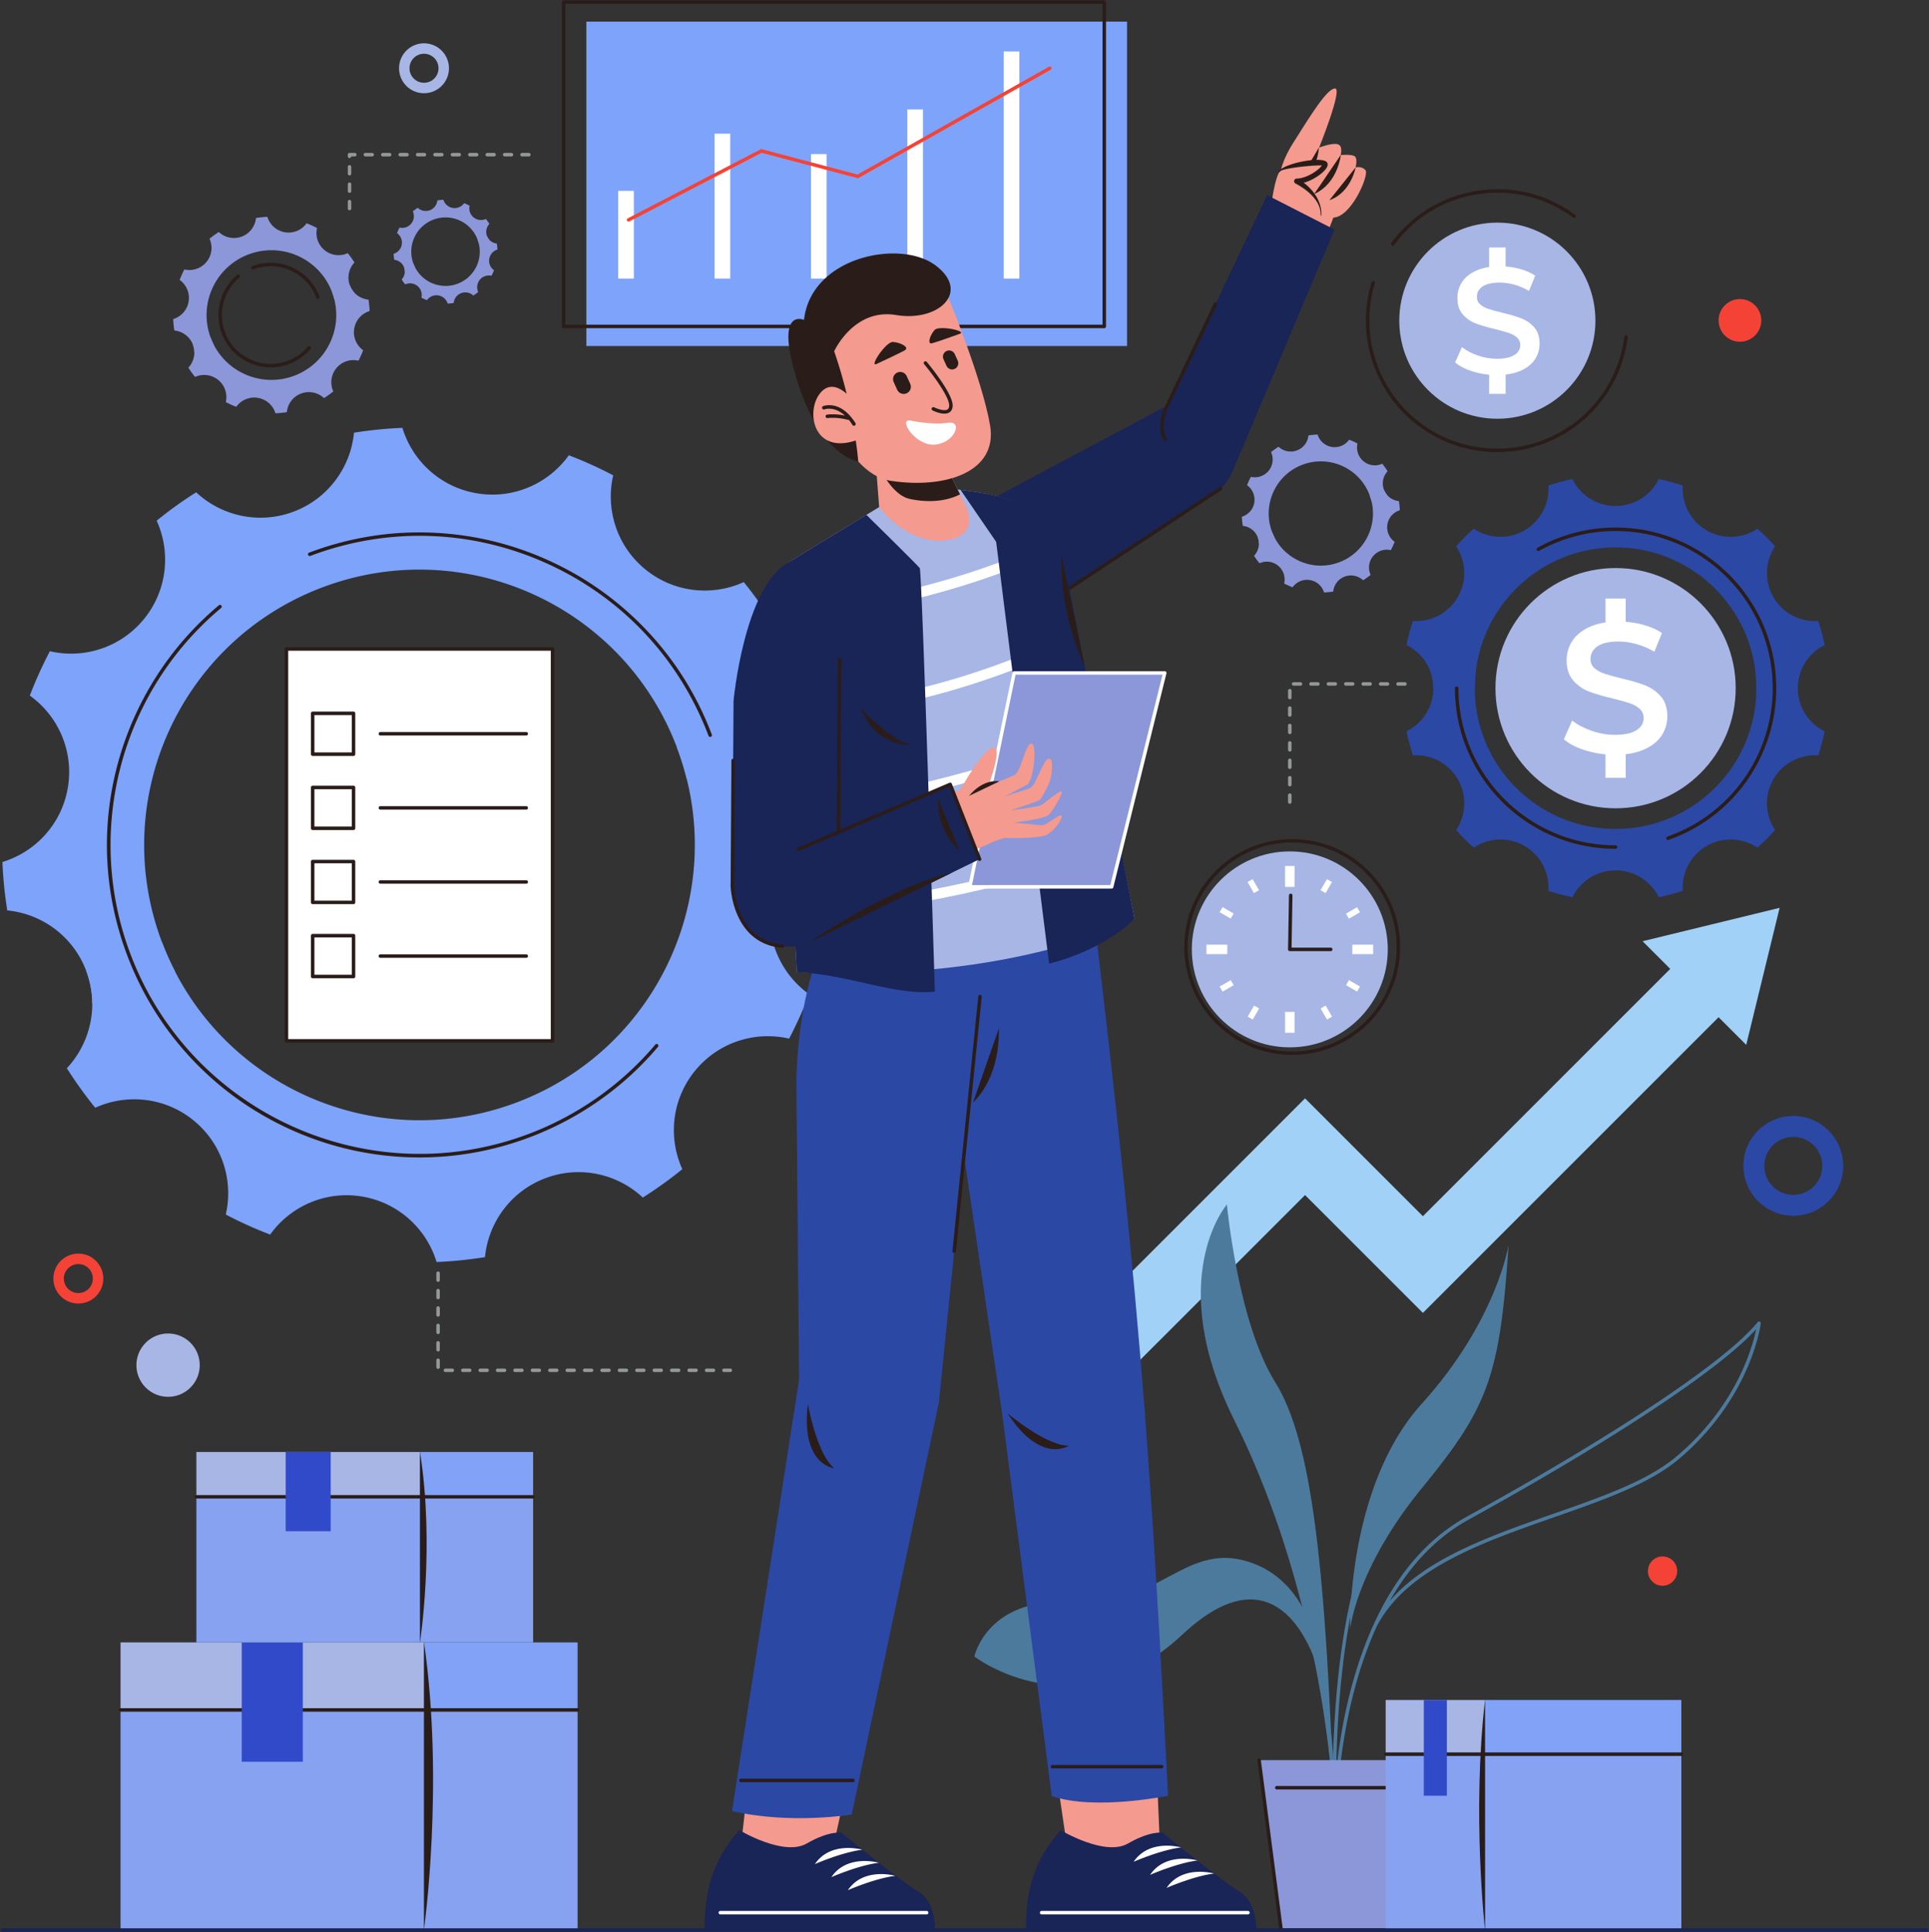 <svg width="2308" height="2312" fill="none" xmlns="http://www.w3.org/2000/svg"><rect width="100%" height="100%" fill="#333333" stroke="none"/><path d="m1233.15 1642.5 328.3-328.29 141.01 141.01 295.93-295.94-33.08-33.08 163.96-39.95-39.95 163.96-33.08-33.08-353.78 353.78-141.01-141L1291 1700.35l-57.85-57.85z" fill="#A1D1F6"/><path d="M1596.93 2187.98c-.55 0-1.07-.21-1.46-.59-.39-.39-.62-.91-.62-1.46-.02-.7-.98-70.94 18.15-151.31 7.64-32.11 17.43-61.56 29.22-87.97.03-.09.06-.17.1-.25l.06-.12c5.52-12.32 11.47-23.98 17.84-34.95 25.18-43.31 57.06-75.81 94.75-96.6 180.59-99.59 310.69-186.61 348.04-232.79.28-.35.68-.6 1.11-.71.44-.11.91-.08 1.32.1.42.18.77.48 1 .88.22.39.31.84.26 1.29-.11.92-2.88 22.78-16.44 53.95-12.49 28.72-36.91 70.93-82.27 108.93-34.97 29.29-89.82 48.49-147.9 68.81-86.85 30.4-176.63 61.82-212.7 130.47-14.01 30.65-23.67 61.96-30.31 89.84-19.02 79.87-18.08 149.67-18.06 150.37 0 .27-.05.54-.15.8a2.056 2.056 0 0 1-1.11 1.14c-.25.11-.52.17-.79.18l-.04-.01zm504.31-597.58c-43.29 47.81-170.53 132.18-344.25 227.99-41.69 22.98-72.17 58.57-94.43 97.58 43.73-51.37 121.02-78.42 196.16-104.72 57.7-20.19 112.2-39.27 146.59-68.07 44.68-37.42 68.74-78.97 81.05-107.23 8.78-20.14 13-36.58 14.88-45.55zM1804.96 1489.62s-14.25 90.93-103.89 190.04c-89.63 99.11-85.64 269.45-85.64 269.45s7.33-72.74 86.04-168.82c78.71-96.09 93.19-133.04 103.49-290.67z" fill="#4C7A9D"/><path d="M1596.42 2174.82c-.55 0-1.08-.21-1.47-.6-.39-.38-.61-.91-.62-1.46-1.38-126.99 9.44-225.88 33.06-302.31 20.21-65.4 47.06-108.21 81.14-152.36 59.76-77.44 77.53-155.85 77.7-156.63.12-.54.45-1.01.92-1.31.46-.29 1.03-.39 1.57-.28.54.12 1.01.45 1.31.92.29.46.39 1.03.28 1.57-.18.79-18.15 80.11-78.48 158.27-61.44 79.6-116.35 174.08-113.32 452.09 0 .27-.05.54-.16.8-.1.25-.25.48-.44.68-.19.19-.42.35-.67.46-.25.1-.52.16-.8.16h-.02zM1165.77 1982.05s121.17 93.33 249.02-26.32c127.85-119.65 165.95 54.7 165.95 54.7s.51-108.42-80.62-139.52c-81.14-31.09-112.45 54.16-215.63 46.32-103.18-7.84-118.72 64.82-118.72 64.82z" fill="#4C7A9D"/><path d="M1596.93 2187.01c-.55 0-1.07-.21-1.46-.59-.39-.38-.61-.9-.62-1.45-1.64-87.03-9.05-152.65-22.64-200.63-12.09-42.64-28.83-70.28-51.19-84.5-41.94-26.67-97.55-1.89-156.42 24.34-42.72 19.03-86.8 38.66-127.33 38.66-2.83 0-5.64-.09-8.44-.29-.55-.04-1.06-.3-1.42-.71-.37-.42-.55-.97-.51-1.52.08-1.15 1.09-2 2.23-1.93 41.77 2.98 88.54-17.87 133.77-38.02 59.93-26.7 116.53-51.92 160.36-24.04 23.26 14.78 40.58 43.2 52.96 86.88 13.69 48.32 21.15 114.29 22.79 201.68.01.55-.2 1.09-.58 1.49-.38.39-.91.62-1.46.63h-.04z" fill="#4C7A9D"/><path d="M1596.93 2184.93c-10.26-309.22-26.77-459.95-71.32-531.35-44.56-71.4-57.66-212.37-57.66-212.37s-76.01 87.93 9.15 258.72c85.15 170.78 115.95 368.07 119.83 485z" fill="#4C7A9D"/><path d="M1532.85 2309.37h128.16l26.38-203.28h-180.91l26.37 203.28z" fill="#8B97D8"/><path d="M1682.97 2141.14h-155.4c-.54-.02-1.06-.25-1.43-.64a2.076 2.076 0 0 1 0-2.9c.37-.39.89-.62 1.43-.63h155.4c.54.01 1.06.24 1.43.63a2.076 2.076 0 0 1 0 2.9c-.37.39-.89.62-1.43.64z" fill="#2A1D19"/><path d="M1661.01 2311.46h-128.16c-.51 0-1-.19-1.38-.52-.38-.34-.62-.8-.69-1.3l-26.37-203.28c-.03-.27-.01-.55.06-.81.07-.27.19-.51.36-.73.17-.22.37-.4.61-.54.24-.13.5-.22.77-.26.27-.03.55-.01.82.06.26.07.51.19.72.36.22.16.4.37.54.61s.22.5.26.77l26.13 201.47h126.33c.54.02 1.05.25 1.42.63a2.076 2.076 0 0 1 0 2.9c-.37.39-.88.61-1.42.64z" fill="#2A1D19"/><path d="M201.1 1671.35c20.932 0 37.9-16.97 37.9-37.9s-16.968-37.9-37.9-37.9-37.9 16.97-37.9 37.9 16.968 37.9 37.9 37.9z" fill="#A7B6E5"/><path d="M1989.22 1897.37c9.68 0 17.52-7.84 17.52-17.52s-7.84-17.52-17.52-17.52-17.52 7.84-17.52 17.52 7.84 17.52 17.52 17.52z" fill="#F44336"/><path d="M2145.64 1335.29c16.48 0 31.41 6.69 42.21 17.49 10.8 10.8 17.49 25.73 17.49 42.21s-6.69 31.41-17.49 42.21c-10.8 10.8-25.73 17.49-42.21 17.49s-31.41-6.69-42.21-17.49c-10.8-10.8-17.49-25.73-17.49-42.21s6.69-31.41 17.49-42.21c10.8-10.8 25.73-17.49 42.21-17.49zm24.54 35.16c-6.28-6.27-14.96-10.16-24.54-10.16-9.58 0-18.26 3.89-24.54 10.16-6.27 6.28-10.16 14.96-10.16 24.54 0 9.58 3.89 18.26 10.16 24.53 6.28 6.28 14.96 10.16 24.54 10.16 9.58 0 18.26-3.88 24.54-10.16 6.27-6.27 10.16-14.95 10.16-24.53 0-9.58-3.89-18.26-10.16-24.54z" fill="#2B48A5"/><path d="M507.32 51.83c8.24 0 15.699 3.34 21.1 8.75a29.723 29.723 0 0 1 8.75 21.1c0 8.24-3.34 15.7-8.75 21.101-5.4 5.409-12.859 8.75-21.1 8.75-8.241 0-15.7-3.341-21.11-8.75-5.399-5.4-8.74-12.86-8.74-21.101 0-8.239 3.341-15.7 8.74-21.1 5.41-5.41 12.87-8.75 21.11-8.75zm12.27 17.58a17.293 17.293 0 0 0-12.27-5.08 17.296 17.296 0 0 0-12.271 5.08 17.298 17.298 0 0 0-5.08 12.27c0 4.791 1.94 9.13 5.08 12.271a17.3 17.3 0 0 0 12.271 5.08c4.791 0 9.13-1.94 12.27-5.08a17.298 17.298 0 0 0 5.08-12.271c0-4.791-1.94-9.13-5.08-12.27z" fill="#A7B6E5"/><path d="M93.73 1500a29.706 29.706 0 0 1 21.11 8.74 29.793 29.793 0 0 1 6.475 9.68c1.5 3.63 2.269 7.51 2.264 11.43 0 8.24-3.34 15.7-8.74 21.1a29.677 29.677 0 0 1-9.681 6.48 29.499 29.499 0 0 1-11.428 2.27c-8.24 0-15.7-3.34-21.101-8.75-5.4-5.4-8.75-12.86-8.75-21.1 0-8.24 3.35-15.71 8.75-21.11 5.4-5.4 12.86-8.74 21.1-8.74zm12.27 17.58a17.486 17.486 0 0 0-5.628-3.77 17.387 17.387 0 0 0-6.642-1.31c-4.791 0-9.131 1.94-12.261 5.08a17.308 17.308 0 0 0-5.09 12.27c0 4.79 1.95 9.13 5.09 12.27a17.298 17.298 0 0 0 5.624 3.76c2.104.88 4.36 1.32 6.637 1.32 4.8 0 9.13-1.95 12.27-5.08a17.3 17.3 0 0 0 5.08-12.27 17.3 17.3 0 0 0-5.08-12.27zM2081.79 408.89c14.09 0 25.51-11.421 25.51-25.51 0-14.089-11.42-25.51-25.51-25.51-14.09 0-25.51 11.421-25.51 25.51 0 14.089 11.42 25.51 25.51 25.51z" fill="#F44336"/><path d="M1984.62 1073.56c9.8-2.01 19.39-4.6 28.75-7.7-1.4-21.17 9.02-42.31 28.64-53.64 19.6-11.32 43.08-9.78 60.71 1.99 7.43-6.61 14.46-13.64 21.07-21.07-11.77-17.63-13.3-41.119-1.98-60.72 11.32-19.62 32.47-30.04 53.64-28.63 3.1-9.359 5.68-18.96 7.69-28.76-19.03-9.38-32.13-28.96-32.13-51.62 0-7 1.26-13.71 3.55-19.92h-54.3c.77 6.54 1.17 13.18 1.17 19.92 0 93.03-75.41 168.44-168.43 168.44-93.02 0-168.43-75.41-168.43-168.44 0-6.74.41-13.38 1.18-19.92h-54.31a57.614 57.614 0 0 1 3.55 19.92c0 22.65-13.1 42.24-32.13 51.62a257.248 257.248 0 0 0 7.7 28.76c21.17-1.4 42.31 9.01 53.63 28.63 11.32 19.601 9.79 43.09-1.98 60.72 6.61 7.42 13.65 14.46 21.07 21.07 17.63-11.77 41.12-13.31 60.71-1.99 19.63 11.33 30.04 32.47 28.64 53.65 9.36 3.1 18.95 5.68 28.76 7.69 9.37-19.04 28.96-32.13 51.61-32.13s42.24 13.09 51.62 32.13z" fill="#2B48A5"/><path d="M2151.02 823.41c0-22.64 13.09-42.23 32.12-51.61a254.95 254.95 0 0 0-7.69-28.76c-21.18 1.4-42.32-9.01-53.64-28.63-11.32-19.601-9.78-43.09 1.98-60.72a258.619 258.619 0 0 0-21.06-21.07c-17.63 11.77-41.12 13.3-60.72 1.99-19.62-11.33-30.04-32.471-28.63-53.65-9.36-3.1-18.96-5.68-28.76-7.689-9.38 19.029-28.97 32.13-51.62 32.13s-42.24-13.101-51.61-32.13c-9.81 2.01-19.4 4.6-28.76 7.699 1.4 21.17-9.02 42.311-28.63 53.641-19.6 11.31-43.09 9.779-60.72-1.99a258.582 258.582 0 0 0-21.07 21.07c11.77 17.63 13.3 41.119 1.99 60.72-11.33 19.62-32.47 30.03-53.65 28.63a255.064 255.064 0 0 0-7.69 28.76c19.03 9.38 32.13 28.96 32.13 51.61h49.58c0-93.021 75.41-168.431 168.43-168.431 93.03 0 168.43 75.41 168.43 168.431l49.59-.001z" fill="#2B48A5"/><path d="M1933 1015.61c-105.98 0-192.2-86.218-192.2-192.2a2.05 2.05 0 0 1 .63-1.433c.39-.377.91-.588 1.45-.588.54 0 1.06.211 1.45.588.39.377.62.891.64 1.433 0 103.683 84.35 188.03 188.03 188.03.54.02 1.06.25 1.43.64a2.076 2.076 0 0 1 0 2.9c-.37.39-.89.62-1.43.63zm62.68-10.56c-.49-.01-.97-.18-1.34-.5-.38-.32-.63-.76-.71-1.24-.09-.49.01-.99.26-1.41.25-.42.64-.75 1.1-.91 75.39-26.314 126.04-97.679 126.04-177.58 0-103.683-84.35-188.035-188.03-188.035-32 0-63.59 8.18-91.36 23.656-.49.269-1.06.335-1.59.184a2.09 2.09 0 0 1-1.25-.991 2.038 2.038 0 0 1-.18-1.584c.15-.532.5-.982.99-1.251 28.39-15.821 60.68-24.184 93.39-24.184 105.98 0 192.21 86.223 192.21 192.205 0 81.672-51.78 154.619-128.84 181.52-.22.08-.46.11-.69.12z" fill="#2A1D19"/><path d="M1933 967.15c79.38 0 143.73-64.351 143.73-143.74 0-79.38-64.35-143.73-143.73-143.73s-143.73 64.351-143.73 143.73c0 79.39 64.35 143.74 143.73 143.74z" fill="#A7B6E5"/><path d="M1920.89 902.63c-7.96-.74-15.74-2.26-23.33-4.57-11.15-3.399-19.97-7.899-26.46-13.51l9.96-22.38c6.35 5.021 14.14 9.12 23.37 12.3 9.23 3.17 18.49 4.761 27.8 4.761 11.51 0 20.12-1.851 25.8-5.54 5.69-3.69 8.53-8.561 8.53-14.62 0-4.42-1.59-8.08-4.76-10.96-3.18-2.88-7.2-5.13-12.07-6.75-4.88-1.63-11.52-3.48-19.94-5.54-11.81-2.811-21.37-5.61-28.68-8.42-7.31-2.811-13.59-7.2-18.83-13.181-5.24-5.979-7.86-14.06-7.86-24.25 0-8.569 2.32-16.35 6.97-23.37 4.66-7.01 11.67-12.59 21.05-16.72 5.44-2.4 11.59-4.109 18.45-5.109V716.13h24.22v27.85c6.64.48 13.19 1.57 19.68 3.24 9.15 2.36 17.05 5.76 23.7 10.19l-9.08 22.37c-6.8-3.99-13.88-7.011-21.27-9.08-7.38-2.07-14.54-3.101-21.48-3.101-11.37 0-19.83 1.921-25.36 5.761-5.54 3.83-8.31 8.93-8.31 15.279 0 4.431 1.59 8.051 4.76 10.851 3.18 2.81 7.2 5.02 12.07 6.649 4.88 1.62 11.52 3.471 19.94 5.53 11.52 2.66 20.97 5.431 28.35 8.311 7.38 2.88 13.7 7.27 18.94 13.18 5.24 5.91 7.86 13.88 7.86 23.92 0 8.561-2.33 16.32-6.98 23.26-4.65 6.94-11.7 12.48-21.15 16.61-6.3 2.76-13.53 4.6-21.67 5.51v28.24h-24.22v-28.07z" fill="#fff"/><path d="M234.71 589.05c-16.54 10.45-32.3 21.811-47.28 33.95 17.181 37.76 12.73 83.63-15.33 117.9-28.039 34.229-72.06 47.649-112.439 38.3a505.767 505.767 0 0 0-23.99 53.09c33.71 24.13 52.73 66.03 45.57 109.7-7.16 43.72-38.65 77.37-78.35 89.43.79 19.26 2.71 38.6 5.8 57.92 41.29 4 78.77 30.79 94.42 72.22 4.84 12.82 7.18 25.96 7.27 38.9l99.34-37.51a334.827 334.827 0 0 1-15.92-35.63c-64.25-170.17 21.61-360.2 191.771-424.45s360.189 21.6 424.449 191.77c4.65 12.33 8.5 24.771 11.601 37.261l99.34-37.521c-8.479-9.77-15.41-21.18-20.25-33.99-15.64-41.43-5.22-86.31 23.12-116.6a497.222 497.222 0 0 0-33.95-47.3c-37.76 17.189-83.62 12.74-117.89-15.33-34.23-28.03-47.65-72.05-38.311-112.43a501.383 501.383 0 0 0-53.09-23.99c-24.12 33.7-66.03 52.729-109.689 45.569-43.721-7.17-77.381-38.649-89.44-78.359-19.26.79-38.59 2.71-57.92 5.8-4 41.29-30.78 78.78-72.22 94.43-41.432 15.64-86.312 5.22-116.612-23.13z" fill="#7DA3FB"/><path d="M103.11 1161.57c15.64 41.43 5.21 86.3-23.12 116.59 10.449 16.55 21.81 32.32 33.939 47.3 37.771-17.18 83.631-12.73 117.9 15.33 34.23 28.04 47.65 72.06 38.3 112.44a503.301 503.301 0 0 0 53.09 23.98c24.13-33.7 66.03-52.73 109.7-45.57 43.71 7.17 77.38 38.66 89.43 78.37 19.261-.8 38.601-2.71 57.92-5.8 4-41.29 30.791-78.78 72.221-94.43 41.439-15.65 86.319-5.22 116.609 23.13a494.435 494.435 0 0 0 47.29-33.96c-17.189-37.76-12.729-83.62 15.33-117.89 28.03-34.24 72.061-47.66 112.431-38.31a502.696 502.696 0 0 0 23.989-53.09c-33.699-24.12-52.729-66.03-45.569-109.69 7.18-43.72 38.649-77.37 78.36-89.441a499.566 499.566 0 0 0-5.801-57.92c-41.29-4-78.78-30.78-94.42-72.221l-90.7 34.25c64.26 170.162-21.6 360.192-191.76 424.442-170.17 64.26-360.2-21.6-424.45-191.76l-90.689 34.25z" fill="#7DA3FB"/><path d="M502.125 1384.91c-4.883 0-9.768-.09-14.666-.28-48.297-1.9-95.22-12.99-139.465-32.98-44.245-19.99-83.585-47.87-116.925-82.86-34.519-36.23-61.062-78.54-78.89-125.75-27.949-74.02-31.826-153.374-11.211-229.493a375.461 375.461 0 0 1 45.68-103.511c20.612-32.393 45.931-61.263 75.254-85.805a2.086 2.086 0 0 1 2.677 3.198C144.193 828.19 100.591 994.618 156.081 1141.56c72.007 190.69 285.726 287.24 476.414 215.25 58.839-22.22 111.263-59.2 151.603-106.95.357-.42.867-.68 1.418-.73.551-.04 1.098.13 1.52.49.422.35.686.86.732 1.41a2.07 2.07 0 0 1-.485 1.52c-40.797 48.29-93.813 85.69-153.315 108.16-42.588 16.08-86.875 24.2-131.843 24.2zM849.69 881.746a2.086 2.086 0 0 1-1.951-1.349c-34.882-92.374-103.647-165.637-193.63-206.292-89.983-40.656-190.412-43.836-282.782-8.954a2.089 2.089 0 0 1-2.257-.523 2.076 2.076 0 0 1-.43-.691 2.07 2.07 0 0 1 .05-1.595 2.081 2.081 0 0 1 1.163-1.092c47.212-17.828 96.504-25.877 146.508-23.919 48.296 1.89 95.219 12.984 139.465 32.975 44.245 19.991 83.584 47.871 116.925 82.866 34.519 36.231 61.061 78.541 78.889 125.752.119.315.16.655.119.99a2.084 2.084 0 0 1-2.069 1.832z" fill="#2A1D19"/><path d="M342.73 776.53h318.359v468.89H342.73V776.53z" fill="#fff"/><path d="M661.09 1247.51H342.73a2.14 2.14 0 0 1-1.474-.62 2.079 2.079 0 0 1-.611-1.47V776.53c0-1.151.934-2.085 2.085-2.085h318.359c1.151 0 2.085.934 2.085 2.085v468.89c0 .27-.054.54-.158.8-.105.25-.259.48-.452.67-.194.2-.423.35-.676.46-.253.1-.524.16-.798.16zm-316.275-4.18h314.189V778.615H344.815v464.715z" fill="#2A1D19"/><path d="M422.99 904.495h-48.88a2.085 2.085 0 0 1-2.085-2.085v-48.88c0-1.151.934-2.085 2.085-2.085h48.88c1.151 0 2.085.934 2.085 2.085v48.88a2.081 2.081 0 0 1-.611 1.475 2.09 2.09 0 0 1-1.474.61zm-46.795-4.17h44.71v-44.71h-44.71v44.71zm253.525-20.27H455.04a2.087 2.087 0 0 1 0-4.17h174.68a2.087 2.087 0 0 1 0 4.17zm-206.73 113.11h-48.88a2.085 2.085 0 0 1-2.085-2.085V942.2c0-1.151.934-2.085 2.085-2.085h48.88c1.151 0 2.085.934 2.085 2.085v48.88a2.085 2.085 0 0 1-2.085 2.085zm-46.795-4.17h44.71v-44.71h-44.71v44.71zm253.525-20.27H455.04a2.087 2.087 0 0 1 0-4.17h174.68a2.087 2.087 0 0 1 0 4.17zM422.99 1081.83h-48.88a2.088 2.088 0 0 1-2.085-2.08v-48.88c0-1.15.934-2.08 2.085-2.08h48.88c1.151 0 2.085.93 2.085 2.08v48.88c0 .55-.22 1.08-.611 1.47-.391.4-.921.61-1.474.61zm-46.795-4.16h44.71v-44.72h-44.71v44.72zm253.525-20.27H455.04a2.103 2.103 0 0 1-2.022-2.09 2.103 2.103 0 0 1 2.022-2.09h174.68c.542.02 1.056.25 1.433.64s.588.91.588 1.45c0 .54-.211 1.06-.588 1.45-.377.39-.891.62-1.433.64zm-206.73 113.11h-48.88a2.14 2.14 0 0 1-1.474-.62 2.079 2.079 0 0 1-.611-1.47v-48.88c0-1.15.934-2.09 2.085-2.09h48.88a2.09 2.09 0 0 1 2.085 2.09v48.88c0 .55-.22 1.08-.611 1.47-.391.4-.921.62-1.474.62zm-46.795-4.18h44.71v-44.71h-44.71v44.71zm253.525-20.27H455.04a2.084 2.084 0 0 1-2.022-2.08 2.103 2.103 0 0 1 2.022-2.09h174.68c.542.02 1.056.25 1.433.64s.588.91.588 1.45c0 .54-.211 1.06-.588 1.45a2.05 2.05 0 0 1-1.433.63z" fill="#2A1D19"/><path d="M701.561 25.9h646.879v388.13H701.561V25.9z" fill="#7DA3FB"/><path d="M1321.25 392.675H674.37a2.085 2.085 0 0 1-2.085-2.085V2.46c0-1.151.934-2.085 2.085-2.085h646.88c1.15 0 2.08.934 2.08 2.085v388.13a2.088 2.088 0 0 1-2.08 2.085zm-644.795-4.17h642.705V4.545H676.455v383.96z" fill="#2A1D19"/><path d="M739.65 228.4h18.75v105h-18.75v-105zm115.31-68.44h18.75V333.4h-18.75V159.96zm115.31 24.38h18.75v149.061h-18.75V184.34zm115.31-53.43h18.75v202.5h-18.75v-202.5zm115.31-69.38h18.75V333.4h-18.75V61.53z" fill="#fff"/><path d="M752.063 265.175a2.084 2.084 0 0 1-1.897-2.946c.192-.425.521-.774.934-.99l158.91-82.5a2.08 2.08 0 0 1 1.493-.165l114.507 30.253 228.94-128.954c.48-.271 1.05-.34 1.58-.191.53.149.99.503 1.26.984a2.085 2.085 0 0 1-.8 2.84l-229.68 129.369c-.47.266-1.03.337-1.55.199L911.216 182.81l-158.195 82.129a2.06 2.06 0 0 1-.958.236z" fill="#F44336"/><path d="M1546.09 1262.24c-71.22 0-129.15-57.93-129.15-129.15s57.93-129.15 129.15-129.15 129.15 57.93 129.15 129.15-57.93 129.15-129.15 129.15zm0-254.14c-68.92 0-124.99 56.07-124.99 124.99 0 68.92 56.07 124.98 124.99 124.98 68.92 0 124.98-56.06 124.98-124.98s-56.06-124.99-124.98-124.99z" fill="#2A1D19"/><path d="M1543.21 1253.19c64.74 0 117.23-52.49 117.23-117.23 0-64.74-52.49-117.23-117.23-117.23-64.74 0-117.23 52.49-117.23 117.23 0 64.74 52.49 117.23 117.23 117.23z" fill="#A7B6E5"/><path d="m1592.19 1138.06-48.98-.01c-.28-.01-.55-.06-.81-.17-.25-.1-.48-.26-.68-.46-.19-.2-.34-.43-.45-.69-.1-.25-.15-.53-.14-.8l1.09-64.59a2.07 2.07 0 0 1 2.08-2.04h.04c.55 0 1.07.23 1.46.63.38.4.59.93.59 1.49l-1.06 62.46 46.86.01c.55 0 1.08.21 1.47.61.39.39.61.92.61 1.47 0 .55-.22 1.08-.61 1.47-.39.4-.92.62-1.47.62z" fill="#2A1D19"/><path d="M1537.52 1036.21h11.37v24.97h-11.37v-24.97zm0 174.54h11.37v24.97h-11.37v-24.97zm42.54-4.09 6.04-3.49 7.66 13.26-6.04 3.49-7.66-13.26zm-87.37-151.26 6.04-3.49 7.66 13.27-6.04 3.49-7.66-13.27zm117.79 123.38 3.49-6.04 13.26 7.66-3.49 6.04-13.26-7.66zm-151.22-87.33 3.49-6.04 13.27 7.66-3.49 6.04-13.27-7.66zm158.73 38.83h24.97v11.38h-24.97v-11.38zm-174.53 0h24.97v11.38h-24.97v-11.38zm142.56-61.58-6.04-3.49 7.66-13.27 6.04 3.49-7.66 13.27zm-87.15 151.24-6.04-3.49 7.66-13.27 6.04 3.49-7.66 13.27zm115.06-120.7-3.49-6.04 13.26-7.66 3.49 6.04-13.26 7.66zm-151.17 87.27-3.49-6.04 13.27-7.66 3.49 6.04-13.27 7.66z" fill="#fff"/><path d="M261.82 277.62c-3.9 2.46-7.61 5.14-11.141 8 4.051 8.89 3 19.689-3.609 27.76-6.6 8.06-16.97 11.22-26.47 9.02a116.74 116.74 0 0 0-5.649 12.51c7.93 5.68 12.41 15.54 10.729 25.83-1.689 10.29-9.1 18.22-18.449 21.06.18 4.53.63 9.09 1.359 13.641 9.72.939 18.55 7.25 22.24 17.01a26.331 26.331 0 0 1 1.71 9.16l23.39-8.84a77.744 77.744 0 0 1-3.74-8.391c-15.14-40.07 5.08-84.82 45.15-99.95 40.08-15.13 84.83 5.08 99.96 45.16 1.101 2.9 2 5.83 2.73 8.771l23.399-8.83c-2-2.301-3.63-4.99-4.77-8.011-3.69-9.76-1.23-20.319 5.439-27.46-2.46-3.89-5.14-7.609-7.989-11.13-8.9 4.04-19.7 2.99-27.771-3.609-8.06-6.61-11.22-16.971-9.02-26.48-4.051-2.13-8.23-4.01-12.5-5.649-5.681 7.93-15.551 12.42-25.83 10.729-10.301-1.69-18.221-9.1-21.061-18.45-4.54.18-9.09.63-13.64 1.36-.94 9.729-7.25 18.55-17.01 22.24-9.757 3.679-20.327 1.229-27.457-5.451z" fill="#8B97D8"/><path d="M230.83 412.45c3.68 9.75 1.23 20.32-5.45 27.45a114.91 114.91 0 0 0 8 11.14c8.89-4.04 19.69-3 27.76 3.61 8.061 6.609 11.221 16.97 9.021 26.479 4.06 2.12 8.229 4.01 12.5 5.65 5.68-7.94 15.55-12.42 25.83-10.73 10.3 1.69 18.229 9.101 21.07 18.45 4.529-.18 9.08-.64 13.64-1.36.94-9.729 7.25-18.56 17-22.239 9.76-3.69 20.33-1.23 27.46 5.439 3.9-2.46 7.609-5.13 11.14-7.989-4.05-8.891-3-19.69 3.61-27.761 6.6-8.069 16.97-11.229 26.48-9.03 2.119-4.05 4.01-8.229 5.649-12.5-7.94-5.68-12.42-15.55-10.729-25.829 1.68-10.29 9.1-18.221 18.449-21.061-.189-4.54-.64-9.09-1.369-13.64-9.721-.94-18.551-7.25-22.23-17.01l-21.36 8.069c15.13 40.07-5.09 84.82-45.159 99.95-40.07 15.13-84.82-5.09-99.961-45.16l-21.351 8.072z" fill="#8B97D8"/><path d="M323.833 439.56c-8.758 0-17.495-1.865-25.717-5.58-15.226-6.878-26.859-19.274-32.757-34.904-9.392-24.864-2.017-53.021 18.352-70.065a2.09 2.09 0 0 1 2.303-.249 2.089 2.089 0 0 1 1.112 2.033 2.092 2.092 0 0 1-.739 1.414c-19.01 15.906-25.893 42.186-17.126 65.394 5.505 14.588 16.362 26.157 30.572 32.577 14.208 6.419 30.065 6.92 44.649 1.41a58.32 58.32 0 0 0 23.944-16.886 2.083 2.083 0 0 1 2.92-.226 2.088 2.088 0 0 1 .265 2.917c-6.835 8.09-15.707 14.347-25.658 18.096-7.184 2.716-14.66 4.069-22.12 4.069zm56.587-81.845a2.083 2.083 0 0 1-1.951-1.349c-5.505-14.588-16.362-26.157-30.569-32.576-14.207-6.419-30.065-6.921-44.654-1.41a2.094 2.094 0 0 1-1.596-.05 2.113 2.113 0 0 1-.662-.473 2.103 2.103 0 0 1-.564-1.494 2.085 2.085 0 0 1 1.348-1.885c15.63-5.903 32.622-5.367 47.844 1.511 15.223 6.877 26.854 19.273 32.753 34.904a2.086 2.086 0 0 1-1.949 2.822z" fill="#2A1D19"/><path d="M499.811 248.64a60.692 60.692 0 0 0-5.881 4.221c2.131 4.699 1.58 10.409-1.91 14.67-3.489 4.26-8.97 5.93-13.989 4.77a64.28 64.28 0 0 0-2.99 6.601c4.2 3.01 6.56 8.22 5.67 13.649-.89 5.44-4.81 9.63-9.75 11.13.101 2.4.34 4.8.729 7.21 5.131.49 9.801 3.83 11.74 8.98.61 1.6.9 3.229.91 4.84l12.36-4.66a41.138 41.138 0 0 1-1.98-4.439c-7.989-21.17 2.69-44.811 23.86-52.811 21.17-7.99 44.82 2.69 52.81 23.86.58 1.54 1.061 3.08 1.44 4.64l12.359-4.67a14.248 14.248 0 0 1-2.52-4.229 14.008 14.008 0 0 1 2.88-14.511c-1.3-2.06-2.71-4.02-4.22-5.88a13.987 13.987 0 0 1-14.67-1.909c-4.26-3.49-5.93-8.961-4.771-13.99a62.047 62.047 0 0 0-6.6-2.98c-3.01 4.19-8.22 6.561-13.65 5.67a14.005 14.005 0 0 1-11.13-9.75c-2.4.101-4.8.33-7.21.721a13.982 13.982 0 0 1-23.487 8.867z" fill="#8B97D8"/><path d="M483.43 319.87c1.95 5.16.65 10.74-2.869 14.51a62.197 62.197 0 0 0 4.22 5.891c4.7-2.141 10.409-1.591 14.67 1.899 4.26 3.49 5.93 8.97 4.77 13.99a63.245 63.245 0 0 0 6.601 2.99c3-4.2 8.22-6.561 13.649-5.67 5.44.89 9.63 4.81 11.13 9.75a62.966 62.966 0 0 0 7.2-.721c.5-5.14 3.84-9.81 8.99-11.75 5.16-1.95 10.74-.649 14.51 2.87a60.499 60.499 0 0 0 5.88-4.22c-2.14-4.7-1.58-10.41 1.91-14.67s8.97-5.93 13.99-4.771c1.12-2.14 2.12-4.34 2.979-6.6-4.189-3-6.56-8.22-5.67-13.65.9-5.439 4.811-9.63 9.75-11.13-.09-2.39-.33-4.8-.72-7.2-5.14-.5-9.8-3.83-11.75-8.989l-11.28 4.26c7.99 21.17-2.689 44.82-23.859 52.81-21.17 8-44.82-2.689-52.811-23.859l-11.29 4.26zm1046.33 214.66a94.776 94.776 0 0 0-8.96 6.42c3.26 7.149 2.41 15.84-2.9 22.33-5.31 6.479-13.64 9.02-21.29 7.25a97.361 97.361 0 0 0-4.54 10.05c6.38 4.57 9.98 12.5 8.63 20.771-1.36 8.279-7.32 14.649-14.84 16.939.15 3.64.52 7.3 1.1 10.96 7.82.76 14.92 5.83 17.88 13.68.92 2.421 1.36 4.91 1.38 7.36l18.8-7.1a63.824 63.824 0 0 1-3.01-6.75c-12.16-32.221 4.09-68.2 36.31-80.36 32.22-12.17 68.2 4.09 80.37 36.31.88 2.33 1.61 4.69 2.19 7.051l18.81-7.101a21.556 21.556 0 0 1-3.83-6.439c-2.96-7.84-.99-16.34 4.38-22.08a94.2 94.2 0 0 0-6.43-8.95c-7.15 3.25-15.84 2.41-22.32-2.9-6.48-5.31-9.03-13.649-7.26-21.289a91.643 91.643 0 0 0-10.05-4.54c-4.57 6.38-12.5 9.979-20.77 8.62-8.28-1.351-14.65-7.311-16.93-14.83-3.65.149-7.31.51-10.97 1.09-.76 7.819-5.83 14.92-13.67 17.88-7.85 2.968-16.35.989-22.08-4.372z" fill="#8B97D8"/><path d="M1504.84 642.93c2.96 7.841.99 16.341-4.38 22.07a92.104 92.104 0 0 0 6.43 8.96c7.15-3.25 15.83-2.41 22.32 2.9 6.48 5.31 9.02 13.649 7.25 21.29 3.26 1.71 6.62 3.22 10.06 4.54 4.56-6.381 12.5-9.98 20.77-8.62 8.27 1.35 14.65 7.31 16.93 14.83a92.84 92.84 0 0 0 10.97-1.101c.75-7.81 5.83-14.91 13.67-17.87 7.85-2.97 16.34-.989 22.08 4.37a92.086 92.086 0 0 0 8.95-6.43c-3.25-7.141-2.41-15.83 2.91-22.32 5.3-6.479 13.64-9.02 21.28-7.25 1.71-3.26 3.23-6.62 4.55-10.05-6.38-4.57-9.99-12.5-8.63-20.771 1.36-8.279 7.32-14.649 14.83-16.939-.15-3.64-.51-7.3-1.09-10.96-7.82-.76-14.92-5.83-17.88-13.68l-17.17 6.489c12.16 32.221-4.09 68.2-36.31 80.36-32.22 12.17-68.2-4.09-80.37-36.31l-17.17 6.492z" fill="#8B97D8"/><path d="M1791.34 540.937c-32.31 0-64.88-9.892-92.86-30.425-53.88-39.554-76.93-109.033-57.36-172.892.08-.262.21-.506.38-.717.18-.211.39-.386.63-.515a2.077 2.077 0 0 1 1.59-.151c.26.08.51.211.72.385a2.135 2.135 0 0 1 .75 1.41c.02.272-.01.547-.09.809-19.05 62.165 3.39 129.803 55.84 168.308 68.07 49.947 164.08 35.218 214.04-32.833 15.42-21.02 25.27-45.698 28.49-71.365.09-.533.38-1.012.81-1.336.43-.324.97-.468 1.51-.4.54.067 1.03.339 1.36.76.34.42.51.956.46 1.494-3.31 26.371-13.43 51.722-29.27 73.314-30.78 41.929-78.58 64.154-127 64.154zm-124.91-246.972c-.39 0-.77-.107-1.09-.309a2.05 2.05 0 0 1-.77-.835 2.047 2.047 0 0 1-.22-1.113c.03-.384.17-.752.4-1.062 24.86-33.869 61.42-56.029 102.95-62.399 41.52-6.369 83.04 3.813 116.9 28.673.22.162.41.366.55.6.15.234.24.494.28.765.04.27.03.546-.03.812-.07.266-.19.517-.35.737-.16.221-.36.408-.6.55-.23.142-.49.236-.76.278a2.14 2.14 0 0 1-.82-.036 2.091 2.091 0 0 1-.73-.344c-32.97-24.201-73.39-34.117-113.81-27.913-40.43 6.201-76.02 27.774-100.22 60.745a2.076 2.076 0 0 1-1.68.851z" fill="#2A1D19"/><path d="M1791.54 501.05c64.8 0 117.34-52.54 117.34-117.34 0-64.8-52.54-117.33-117.34-117.33-64.8 0-117.33 52.53-117.33 117.33s52.53 117.34 117.33 117.34z" fill="#A7B6E5"/><path d="M1781.65 448.38c-6.5-.6-12.84-1.85-19.04-3.74-9.1-2.77-16.3-6.439-21.6-11.02l8.13-18.271c5.19 4.101 11.54 7.45 19.08 10.04 7.53 2.59 15.1 3.891 22.69 3.891 9.4 0 16.42-1.511 21.06-4.521 4.64-3.02 6.97-7 6.97-11.939 0-3.61-1.3-6.601-3.89-8.95-2.59-2.351-5.88-4.19-9.86-5.51-3.97-1.33-9.4-2.841-16.27-4.521-9.64-2.29-17.45-4.58-23.41-6.87-5.97-2.29-11.09-5.88-15.37-10.76-4.28-4.88-6.42-11.48-6.42-19.8 0-6.99 1.9-13.351 5.69-19.08 3.8-5.72 9.53-10.271 17.18-13.65 4.44-1.96 9.46-3.35 15.06-4.17v-23.38h19.78v22.73c5.42.404 10.8 1.29 16.06 2.649 7.47 1.93 13.92 4.7 19.35 8.32l-7.42 18.26c-5.54-3.25-11.33-5.72-17.36-7.41-6.02-1.689-11.87-2.53-17.53-2.53-9.28 0-16.19 1.561-20.71 4.7-4.52 3.13-6.78 7.29-6.78 12.471 0 3.619 1.3 6.569 3.89 8.859s5.88 4.101 9.85 5.431c3.98 1.319 9.41 2.829 16.28 4.52 9.4 2.17 17.11 4.43 23.14 6.78 6.03 2.35 11.18 5.939 15.46 10.76 4.28 4.82 6.42 11.33 6.42 19.53 0 6.99-1.9 13.31-5.7 18.979-3.79 5.67-9.55 10.19-17.26 13.561-5.15 2.25-11.05 3.75-17.69 4.5v23.05h-19.78V448.38z" fill="#fff"/><path d="M873.84 1641.7h-7.68a2.103 2.103 0 0 1-1.433-.64 2.087 2.087 0 0 1-.588-1.45c0-.54.211-1.06.588-1.45.377-.39.891-.62 1.433-.64h7.68c.542.02 1.056.25 1.433.64s.588.91.588 1.45c0 .54-.211 1.06-.588 1.45-.377.39-.891.62-1.433.64zm-20.18 0h-8.33a2.103 2.103 0 0 1-1.433-.64 2.087 2.087 0 0 1-.588-1.45c0-.54.211-1.06.588-1.45.377-.39.891-.62 1.433-.64h8.33c.542.02 1.056.25 1.433.64s.588.91.588 1.45c0 .54-.211 1.06-.588 1.45-.377.39-.891.62-1.433.64zm-20.83 0h-8.33a2.103 2.103 0 0 1-1.433-.64 2.087 2.087 0 0 1-.588-1.45c0-.54.211-1.06.588-1.45.377-.39.891-.62 1.433-.64h8.33c.542.02 1.056.25 1.433.64s.588.91.588 1.45c0 .54-.211 1.06-.588 1.45-.377.39-.891.62-1.433.64zm-20.83 0h-8.33a2.103 2.103 0 0 1-1.433-.64 2.087 2.087 0 0 1-.588-1.45c0-.54.211-1.06.588-1.45.377-.39.891-.62 1.433-.64H812c.542.02 1.056.25 1.433.64s.588.91.588 1.45c0 .54-.211 1.06-.588 1.45-.377.39-.891.62-1.433.64zm-20.83 0h-8.33a2.103 2.103 0 0 1-1.433-.64 2.087 2.087 0 0 1-.588-1.45c0-.54.211-1.06.588-1.45.377-.39.891-.62 1.433-.64h8.33c.542.02 1.056.25 1.433.64s.588.91.588 1.45c0 .54-.211 1.06-.588 1.45-.377.39-.891.62-1.433.64zm-20.83 0h-8.33a2.103 2.103 0 0 1-1.433-.64 2.087 2.087 0 0 1-.588-1.45c0-.54.211-1.06.588-1.45.377-.39.891-.62 1.433-.64h8.33c.542.02 1.056.25 1.433.64s.588.91.588 1.45c0 .54-.211 1.06-.588 1.45-.377.39-.891.62-1.433.64zm-20.83 0h-8.33a2.103 2.103 0 0 1-1.433-.64 2.087 2.087 0 0 1-.588-1.45c0-.54.211-1.06.588-1.45.377-.39.891-.62 1.433-.64h8.33c.542.02 1.056.25 1.433.64s.588.91.588 1.45c0 .54-.211 1.06-.588 1.45-.377.39-.891.62-1.433.64zm-20.83 0h-8.33a2.103 2.103 0 0 1-1.433-.64 2.087 2.087 0 0 1-.588-1.45c0-.54.211-1.06.588-1.45.377-.39.891-.62 1.433-.64h8.33c.542.02 1.056.25 1.433.64s.588.91.588 1.45c0 .54-.211 1.06-.588 1.45-.377.39-.891.62-1.433.64zm-20.829 0h-8.33a2.103 2.103 0 0 1-1.433-.64 2.087 2.087 0 0 1-.588-1.45c0-.54.211-1.06.588-1.45.377-.39.891-.62 1.433-.64h8.33c.542.02 1.056.25 1.433.64s.588.91.588 1.45c0 .54-.211 1.06-.588 1.45-.377.39-.891.62-1.433.64zm-20.83 0h-8.33a2.103 2.103 0 0 1-1.433-.64 2.087 2.087 0 0 1-.588-1.45c0-.54.211-1.06.588-1.45.377-.39.891-.62 1.433-.64h8.33c.542.02 1.056.25 1.433.64s.588.91.588 1.45c0 .54-.211 1.06-.588 1.45-.377.39-.891.62-1.433.64zm-20.831 0h-8.33a2.103 2.103 0 0 1-1.433-.64 2.087 2.087 0 0 1-.588-1.45c0-.54.211-1.06.588-1.45.377-.39.891-.62 1.433-.64h8.33c.542.02 1.056.25 1.433.64s.588.91.588 1.45c0 .54-.211 1.06-.588 1.45-.377.39-.891.62-1.433.64zm-20.83 0h-8.33a2.103 2.103 0 0 1-1.433-.64 2.087 2.087 0 0 1-.588-1.45c0-.54.211-1.06.588-1.45.377-.39.891-.62 1.433-.64h8.33c.542.02 1.056.25 1.433.64s.588.91.588 1.45c0 .54-.211 1.06-.588 1.45-.377.39-.891.62-1.433.64zm-20.83 0h-8.33a2.103 2.103 0 0 1-1.433-.64 2.087 2.087 0 0 1-.588-1.45c0-.54.211-1.06.588-1.45.377-.39.891-.62 1.433-.64h8.33c.542.02 1.056.25 1.433.64s.588.91.588 1.45c0 .54-.211 1.06-.588 1.45-.377.39-.891.62-1.433.64zm-20.83 0h-8.33a2.103 2.103 0 0 1-1.433-.64 2.087 2.087 0 0 1-.588-1.45c0-.54.211-1.06.588-1.45.377-.39.891-.62 1.433-.64h8.33c.542.02 1.056.25 1.433.64s.588.91.588 1.45c0 .54-.211 1.06-.588 1.45-.377.39-.891.62-1.433.64zm-20.829 0h-8.33a2.103 2.103 0 0 1-1.433-.64 2.087 2.087 0 0 1-.588-1.45c0-.54.211-1.06.588-1.45.377-.39.891-.62 1.433-.64h8.33c.542.02 1.056.25 1.433.64s.588.91.588 1.45c0 .54-.211 1.06-.588 1.45-.377.39-.891.62-1.433.64zm-20.83 0h-8.33a2.103 2.103 0 0 1-1.433-.64 2.087 2.087 0 0 1-.588-1.45c0-.54.211-1.06.588-1.45.377-.39.891-.62 1.433-.64h8.33c.542.02 1.056.25 1.433.64s.588.91.588 1.45c0 .54-.211 1.06-.588 1.45-.377.39-.891.62-1.433.64zm-20.831 0h-8.33a2.103 2.103 0 0 1-1.433-.64 2.087 2.087 0 0 1-.588-1.45c0-.54.211-1.06.588-1.45.377-.39.891-.62 1.433-.64h8.33c.542.02 1.056.25 1.433.64s.588.91.588 1.45c0 .54-.211 1.06-.588 1.45-.377.39-.891.62-1.433.64zm-17.06-3.77c-.553 0-1.083-.22-1.474-.62a2.079 2.079 0 0 1-.611-1.47v-8.33a2.09 2.09 0 0 1 2.085-2.02 2.09 2.09 0 0 1 2.085 2.02v8.33c0 .55-.22 1.08-.611 1.48-.391.39-.921.61-1.474.61zm0-20.83c-.553 0-1.083-.22-1.474-.61a2.12 2.12 0 0 1-.611-1.48v-8.33a2.09 2.09 0 0 1 2.085-2.02 2.09 2.09 0 0 1 2.085 2.02v8.33c0 .55-.22 1.08-.611 1.48-.391.39-.921.61-1.474.61zm0-20.83c-.553 0-1.083-.22-1.474-.61a2.12 2.12 0 0 1-.611-1.48v-8.33a2.09 2.09 0 0 1 2.085-2.02 2.09 2.09 0 0 1 2.085 2.02v8.33c0 .55-.22 1.08-.611 1.48-.391.39-.921.61-1.474.61zm0-20.83c-.553 0-1.083-.22-1.474-.61a2.12 2.12 0 0 1-.611-1.48v-8.33a2.09 2.09 0 0 1 2.085-2.02 2.09 2.09 0 0 1 2.085 2.02v8.33c0 .55-.22 1.08-.611 1.48-.391.39-.921.61-1.474.61zm0-20.84a2.088 2.088 0 0 1-2.085-2.08v-8.33a2.07 2.07 0 0 1 .633-1.43c.389-.38.91-.59 1.452-.59.542 0 1.063.21 1.452.59.389.37.616.89.633 1.43v8.33c0 .27-.054.54-.158.8-.105.25-.259.48-.452.67a1.983 1.983 0 0 1-1.475.61zm0-20.82a2.098 2.098 0 0 1-1.474-.62 2.079 2.079 0 0 1-.611-1.47v-8.33a2.07 2.07 0 0 1 .633-1.43c.389-.38.91-.59 1.452-.59.542 0 1.063.21 1.452.59.389.37.616.89.633 1.43v8.33a2.064 2.064 0 0 1-.61 1.47c-.194.2-.424.35-.677.46-.253.1-.524.16-.798.16zm1019.06-572.024c-.55 0-1.08-.22-1.47-.611a2.14 2.14 0 0 1-.62-1.474v-8.33c.02-.542.25-1.056.64-1.433s.91-.588 1.45-.588c.54 0 1.06.211 1.45.588.39.377.62.891.64 1.433v8.33a2.098 2.098 0 0 1-.62 1.474c-.39.391-.92.611-1.47.611zm0-20.83c-.55 0-1.08-.22-1.47-.611a2.14 2.14 0 0 1-.62-1.474v-8.33c.02-.542.25-1.056.64-1.433s.91-.588 1.45-.588c.54 0 1.06.211 1.45.588.39.377.62.891.64 1.433v8.33a2.098 2.098 0 0 1-.62 1.474c-.39.391-.92.611-1.47.611zm0-20.83c-.55 0-1.08-.22-1.47-.611a2.14 2.14 0 0 1-.62-1.474v-8.33c.02-.542.25-1.056.64-1.433s.91-.588 1.45-.588c.54 0 1.06.211 1.45.588.39.377.62.891.64 1.433v8.33a2.098 2.098 0 0 1-.62 1.474c-.39.391-.92.611-1.47.611zm0-20.83c-.55 0-1.08-.22-1.47-.611a2.14 2.14 0 0 1-.62-1.474v-8.33c.02-.542.25-1.056.64-1.433s.91-.588 1.45-.588c.54 0 1.06.211 1.45.588.39.377.62.891.64 1.433v8.33a2.098 2.098 0 0 1-.62 1.474c-.39.391-.92.611-1.47.611zm0-20.83c-.55 0-1.08-.22-1.47-.611a2.14 2.14 0 0 1-.62-1.474v-8.33c.02-.542.25-1.056.64-1.433s.91-.588 1.45-.588c.54 0 1.06.211 1.45.588.39.377.62.891.64 1.433v8.33a2.098 2.098 0 0 1-.62 1.474c-.39.391-.92.611-1.47.611zm0-20.83c-.55 0-1.08-.22-1.47-.611a2.14 2.14 0 0 1-.62-1.474v-8.33c.02-.542.25-1.056.64-1.433s.91-.588 1.45-.588c.54 0 1.06.211 1.45.588.39.377.62.891.64 1.433v8.33a2.098 2.098 0 0 1-.62 1.474c-.39.391-.92.611-1.47.611zm0-20.83c-.55 0-1.08-.22-1.47-.611a2.14 2.14 0 0 1-.62-1.474v-8.33c.02-.542.25-1.056.64-1.433s.91-.588 1.45-.588c.54 0 1.06.211 1.45.588.39.377.62.891.64 1.433v8.33a2.098 2.098 0 0 1-.62 1.474c-.39.391-.92.611-1.47.611zm137.81-16.331h-8.33a2.07 2.07 0 0 1-1.43-.633c-.38-.389-.59-.91-.59-1.452 0-.542.21-1.063.59-1.452a2.07 2.07 0 0 1 1.43-.633h8.33a2.07 2.07 0 0 1 1.43.633c.38.389.59.91.59 1.452 0 .542-.21 1.063-.59 1.452a2.07 2.07 0 0 1-1.43.633zm-20.83 0h-8.33a2.07 2.07 0 0 1-1.43-.633c-.38-.389-.59-.91-.59-1.452 0-.542.21-1.063.59-1.452a2.07 2.07 0 0 1 1.43-.633h8.33a2.09 2.09 0 0 1 2.02 2.085 2.09 2.09 0 0 1-2.02 2.085zm-20.83 0h-8.33a2.07 2.07 0 0 1-1.43-.633c-.38-.389-.59-.91-.59-1.452 0-.542.21-1.063.59-1.452a2.07 2.07 0 0 1 1.43-.633h8.33a2.09 2.09 0 0 1 2.02 2.085 2.09 2.09 0 0 1-2.02 2.085zm-20.83 0h-8.33a2.07 2.07 0 0 1-1.43-.633c-.38-.389-.59-.91-.59-1.452 0-.542.21-1.063.59-1.452a2.07 2.07 0 0 1 1.43-.633h8.33a2.09 2.09 0 0 1 2.02 2.085 2.09 2.09 0 0 1-2.02 2.085zm-20.83 0h-8.33a2.07 2.07 0 0 1-1.43-.633c-.38-.389-.59-.91-.59-1.452 0-.542.21-1.063.59-1.452a2.07 2.07 0 0 1 1.43-.633h8.33a2.09 2.09 0 0 1 2.02 2.085 2.09 2.09 0 0 1-2.02 2.085zm-20.83 0h-8.33a2.07 2.07 0 0 1-1.43-.633c-.38-.389-.59-.91-.59-1.452 0-.542.21-1.063.59-1.452a2.07 2.07 0 0 1 1.43-.633h8.33a2.09 2.09 0 0 1 2.02 2.085 2.09 2.09 0 0 1-2.02 2.085zm-20.83 0h-8.33a2.07 2.07 0 0 1-1.43-.633c-.38-.389-.59-.91-.59-1.452 0-.542.21-1.063.59-1.452a2.07 2.07 0 0 1 1.43-.633h8.33a2.09 2.09 0 0 1 2.02 2.085 2.09 2.09 0 0 1-2.02 2.085zM418.2 251.596a2.085 2.085 0 0 1-2.085-2.085v-8.33a2.087 2.087 0 0 1 4.17 0v8.33a2.085 2.085 0 0 1-2.085 2.085zm0-20.83a2.085 2.085 0 0 1-2.085-2.085v-8.33a2.087 2.087 0 0 1 4.17 0v8.33a2.085 2.085 0 0 1-2.085 2.085zm0-20.83a2.085 2.085 0 0 1-2.085-2.085v-8.33a2.087 2.087 0 0 1 4.17 0v8.33a2.085 2.085 0 0 1-2.085 2.085zm0-20.831a2.085 2.085 0 0 1-2.085-2.085v-1.94c0-1.151.934-2.085 2.085-2.085h6.39a2.087 2.087 0 0 1 0 4.17h-4.31a2.086 2.086 0 0 1-2.08 1.94zm214.69-1.94h-8.33a2.087 2.087 0 0 1 0-4.17h8.33a2.087 2.087 0 0 1 0 4.17zm-20.83 0h-8.33a2.087 2.087 0 0 1 0-4.17h8.33a2.087 2.087 0 0 1 0 4.17zm-20.831 0h-8.33a2.087 2.087 0 0 1 0-4.17h8.33a2.087 2.087 0 0 1 0 4.17zm-20.83 0h-8.33a2.087 2.087 0 0 1 0-4.17h8.33a2.087 2.087 0 0 1 0 4.17zm-20.829 0h-8.33a2.087 2.087 0 0 1 0-4.17h8.33a2.087 2.087 0 0 1 0 4.17zm-20.83 0h-8.33a2.087 2.087 0 0 1 0-4.17h8.33a2.087 2.087 0 0 1 0 4.17zm-20.83 0h-8.33a2.087 2.087 0 0 1 0-4.17h8.33a2.087 2.087 0 0 1 0 4.17zm-20.83 0h-8.33a2.087 2.087 0 0 1 0-4.17h8.33a2.087 2.087 0 0 1 0 4.17zm-20.83 0h-8.33a2.087 2.087 0 0 1 0-4.17h8.33a2.087 2.087 0 0 1 0 4.17zm-20.831 0h-8.33a2.087 2.087 0 0 1 0-4.17h8.33a2.087 2.087 0 0 1 0 4.17z" fill="#949899"/><path d="M144.23 2045.98h363.1v262.37h-363.1v-262.37z" fill="#86A2F1"/><path d="M507.33 2045.98H691.1v262.37H507.33v-262.37z" fill="#86A2F1"/><path d="M144.23 1965.17h363.1v80.81h-363.1v-80.81z" fill="#A7B6E5"/><path d="M507.33 1965.17H691.1v80.81H507.33v-80.81z" fill="#81A2F6"/><path d="M691.1 2048.06H144.23a2.05 2.05 0 0 1-1.433-.63 2.088 2.088 0 0 1-.589-1.45 2.103 2.103 0 0 1 2.022-2.09H691.1c.542.02 1.056.25 1.433.64s.588.91.588 1.45c0 .54-.211 1.06-.588 1.45a2.05 2.05 0 0 1-1.433.63z" fill="#2A1D19"/><path d="M289.25 1965.17h73.061v142.8H289.25v-142.8z" fill="#314AC9"/><path d="M507.33 1965.17v343.18s24.37-173.8 0-343.18z" fill="#2A1D19"/><path d="M234.97 1790.97h267.511v174.2H234.97v-174.2z" fill="#86A2F1"/><path d="M502.48 1790.97h135.39v174.2H502.48v-174.2z" fill="#86A2F1"/><path d="M234.97 1737.32h267.511v53.65H234.97v-53.65z" fill="#A7B6E5"/><path d="M502.48 1737.32h135.39v53.65H502.48v-53.65z" fill="#81A2F6"/><path d="M637.87 1793.05h-402.9a2.05 2.05 0 0 1-1.433-.63 2.087 2.087 0 0 1-.588-1.45c0-.54.211-1.06.588-1.45a2.05 2.05 0 0 1 1.433-.63h402.9a2.084 2.084 0 0 1 2.022 2.08 2.084 2.084 0 0 1-2.022 2.08z" fill="#2A1D19"/><path d="M341.811 1737.32h53.829v94.82h-53.829v-94.82z" fill="#314AC9"/><path d="M502.48 1737.32v227.85s17.95-115.39 0-227.85z" fill="#2A1D19"/><path d="M1776.8 2098.91h234.91v210.46H1776.8v-210.46z" fill="#86A2F1"/><path d="M1657.91 2098.91h118.89v210.46h-118.89v-210.46z" fill="#86A2F1"/><path d="M1776.8 2034.09h234.91v64.82H1776.8v-64.82z" fill="#81A2F6"/><path d="M1657.91 2034.09h118.89v64.82h-118.89v-64.82z" fill="#A7B6E5"/><path d="M2011.71 2101h-353.8c-.54-.02-1.06-.25-1.43-.64a2.076 2.076 0 0 1 0-2.9c.37-.39.89-.62 1.43-.64h353.8c.54.02 1.06.25 1.43.64a2.076 2.076 0 0 1 0 2.9c-.37.39-.89.62-1.43.64z" fill="#2A1D19"/><path d="M1776.8 2034.09v275.28s-15.76-139.41 0-275.28z" fill="#2A1D19"/><path d="M1703.56 2034.09h27.58v114.55h-27.58v-114.55z" fill="#314AC9"/><path d="m1241.17 1968.45 37.68 255.78s15.06 30.43 59.61 21.02c44.54-9.4 48.79-49.49 48.79-49.49l-10.54-250.21-135.54 22.9z" fill="#F59A8E"/><path d="M1268.99 2189.84s53.01 31.86 80.5 16.03c27.49-15.82 41.66-12.91 41.66-12.91s68.61 56.43 91.1 69.76c22.49 13.33 20.83 46.65 20.83 46.65h-275.63c0-54.1 12.77-86.55 41.54-119.53z" fill="#192457"/><path d="m917.38 1937.88-29.25 256.88s6.75 33.28 52.22 35.62c45.471 2.35 59.86-35.31 59.86-35.31l54.04-244.53-136.87-12.66z" fill="#F59A8E"/><path d="M884.62 2189.84s53.01 31.86 80.5 16.03c27.49-15.82 41.65-12.91 41.65-12.91s68.62 56.43 91.11 69.76c22.49 13.33 20.82 46.65 20.82 46.65H843.069c.001-54.1 12.781-86.55 41.551-119.53z" fill="#192457"/><path d="M975 2230.44s32.33-14.22 56.83-17.19c0 0-37.84-10.93-56.83 17.19zm19.73 15.62s32.32-14.22 56.82-17.19c0 0-37.84-10.94-56.82 17.19zm19.72 15.61s32.33-14.22 56.83-17.18c0 0-37.85-10.94-56.83 17.18zm341.89-33.97s32.33-14.22 56.83-17.19c0 0-37.85-10.93-56.83 17.19zm19.73 15.62s32.32-14.22 56.82-17.19c0 0-37.84-10.94-56.82 17.19zm19.72 15.62s32.32-14.22 56.83-17.19c0 0-37.85-10.94-56.83 17.19zm97.42 31.72h-247.03c-.54-.02-1.06-.25-1.43-.64a2.076 2.076 0 0 1 0-2.9c.37-.39.89-.62 1.43-.63h247.03c.54.01 1.06.24 1.43.63a2.076 2.076 0 0 1 0 2.9c-.37.39-.89.62-1.43.64zm-384.38 0H861.8a2.103 2.103 0 0 1-1.433-.64 2.087 2.087 0 0 1-.588-1.45c0-.54.211-1.06.588-1.45a2.05 2.05 0 0 1 1.433-.63h247.03c.54.01 1.06.24 1.43.63a2.076 2.076 0 0 1 0 2.9c-.37.39-.89.62-1.43.64z" fill="#fff"/><path d="M1306.16 1073.29c31.15 262.47 49.05 428.55 63.27 613.17 6.39 88.83-131.58 155.22-170.12 6.96l-83.45-564.81s23.53-183.78 190.3-55.32z" fill="#2B48A5"/><path d="m1195.18 1230.36-30.94 88.59s31.88-25.78 30.94-88.59z" fill="#2A1D19"/><path d="m1181.11 1108-57.76 570.01c-34.67 67.7-166.641 50.64-167.271-27.19l-3.21-355.32s-.49-68.05 19.01-132.46c30.791-101.72 233.201-239.48 209.231-55.04z" fill="#2B48A5"/><path d="M1141.68 1499.17c-.29 0-.58-.07-.85-.18-.26-.12-.5-.29-.7-.51-.19-.22-.34-.47-.43-.75-.09-.28-.12-.57-.1-.86l30.89-304.69c.05-.55.32-1.06.75-1.4.43-.35.98-.52 1.53-.46.55.05 1.06.32 1.41.75.34.43.51.98.45 1.53l-30.88 304.69c-.05.51-.29.99-.67 1.34-.38.34-.88.53-1.4.54z" fill="#2A1D19"/><path d="m1498.85 291.35 32.32-67.37s-5.25-19.109 15.69-52.34c20.94-33.229 40.92-65.8 50.48-65.8 9.56 0-19.07 70.8-19.07 70.8s15.02-5.92 22.08-4.09c7.06 1.82 3.64 12.97 3.64 12.97s14.11-1.37 17.29 1.82c3.19 3.18.69 12.97.69 12.97s7.28-2.05 11.83 3.41c4.56 5.47-16.79 55.9-38.44 56.63l-25.74 67.19s-57.35 20.48-70.77-36.19z" fill="#F59A8E"/><path d="m1590.6 239.55 31.37-39.24s-5.36 30.11-31.37 39.24zm-18.21-7.42 31.89-46.83s-3.43 34.31-31.89 46.83zm-21.4-10.13 27.09-45.49s-1.25 32.2-27.09 45.49z" fill="#2A1D19"/><path d="M1520.04 253.15s4.57-42.86 12.48-49.67c7.92-6.811 47.53-10.33 52.21-7.75 4.69 2.579-15.46 20.619-33.28 21.09 0 0 39.61 21.56 24.61 53.439s-63.75 27.191-56.02-17.109z" fill="#F59A8E"/><path d="M1532.25 204.6c-3.1 2.681-3.87 1.37-.77-1.31 9.7-8.35 45.47-15.4 54.76-10.3 1.08.6 1.78 1.479 2.11 2.6l.07.26c.4 1.73-.27 3.78-1.8 5.91-1.18 1.63-2.96 3.5-5.18 5.391-5.26 4.479-13.22 9.27-21.55 11.5 8.61 6.39 20.68 19.31 21.08 36.569.08 4.101-.87 4.21-.95.12-.5-21.57-30.04-35.77-30.11-35.81a3.06 3.06 0 0 1-1.13-1.115 3.05 3.05 0 0 1-.44-1.526 3.108 3.108 0 0 1 3.04-3.18c9.49-.25 19.83-6.01 26.03-11.3 1.82-1.55 3.25-3.03 4.15-4.28l.05-.07c-6.93-.889-45.21 2.971-49.36 6.541z" fill="#2A1D19"/><path d="m1180.04 600.54 216.56-115.32s54.38-21.56 75.94 24.38c21.56 45.94-12.19 75.001-12.19 75.001l-202.5 133.59s-101.25-23.901-77.81-117.651z" fill="#192457"/><path d="M1257.85 720.276a2.1 2.1 0 0 1-2-1.485 2.1 2.1 0 0 1 .85-2.341l202.5-133.591a2.086 2.086 0 0 1 2.87.605c.3.458.41 1.016.31 1.555a2.12 2.12 0 0 1-.88 1.32L1259 719.93c-.34.226-.74.346-1.15.346z" fill="#2A1D19"/><path d="M943.98 672.72c7.029-4.68 107.91-65.979 107.91-65.979l93.9-21.101c72.21 9.221 106.19 19.58 126.84 96.32l84.8 417.33s-139.68 76.87-404.061 63.75l-23.43-435.94c.001 0-6.329-35.161 14.041-54.38z" fill="#A7B6E5"/><path d="M1259.87 646.25c1.72 3.58 3.36 7.39 4.94 11.44-120.79 55.709-241.61 77.909-333.98 86.02l-.67-12.41c91.21-8.03 210.49-29.99 329.71-85.05zm27.76 109.5 2.54 12.51c-97.45 46.3-219.86 86.87-353.18 90l-.67-12.43c132.75-3.02 254.64-43.8 351.31-90.08zm23.73 116.81 2.52 12.391c-130.31 50.71-262.67 79.45-370.31 95.729l-.67-12.46c107.23-16.28 238.96-45 368.46-95.66zm26.52 130.47 2.49 12.26c-115.21 41.04-250.74 75.3-390.601 80.73l-.67-12.4c139.191-5.33 274.181-39.62 388.781-80.59z" fill="#fff"/><path d="M1149.21 586.08c69.87 9.13 105.32 19.31 125.65 94.83l82.57 418.38s-32.85 36.02-102.2 53.74l-63.35-504.7-42.67-62.25zm-205.23 86.64c5.319-3.54 64.17-39.37 92.64-56.699 0 0 61.04 59.97 63.85 63.72 2.82 3.75 18.06 506.549 18.07 506.839-48.52 4.8-102.38-20.43-165.17-23.54l-23.431-435.939c0-.001-6.33-35.162 14.041-54.381z" fill="#192457"/><path d="M1029.63 847.14s32.81 36.57 60 44.061c0 0-40.78 3.759-60-44.061zm240.15-182.86 27.83 131.88s-29.39-56.83-27.83-131.88z" fill="#2A1D19"/><path d="M1121.15 535.5c-38.69-26.68-60.76-14.58-73.2 19.99l3.94 51.25s32.34 44.069 77.81 39.85c45.47-4.219 25.31-42.189 25.31-42.189l-33.86-68.901z" fill="#F59A8E"/><path d="M1121.15 535.5c-37.72-26.01-59.64-15.16-72.25 17.43 10.86 23.71 24.8 40.95 39.85 44.12 22.14 4.66 43.64 2.9 59.93-5.529l-27.53-56.021z" fill="#2A1D19"/><path d="M1134.47 355.37s40.79 98.43 50.16 153.75c9.38 55.31-52.97 76.41-119.53 66.1-66.56-10.31-117.189-169.689-59.06-216.56 58.12-46.88 115.31-40.32 128.43-3.29z" fill="#F59A8E"/><path d="M998.07 420.3s23.44-51.8 74.06-43.359c50.63 8.439 89.54-27.431 47.35-59.301-42.19-31.88-149.069-10.779-157.5 65.16 0 0-36.1-16.42-7.97 73.59 28.12 90 72.84 95.82 72.84 95.82s-4.29-61.09-28.78-131.91zm131.86 74.633c-6.23 0-13.19-3.365-14.19-3.868-.48-.257-.84-.69-1.01-1.207a2.074 2.074 0 0 1 .13-1.564c.24-.486.66-.857 1.18-1.036a2.067 2.067 0 0 1 1.56.077c2.88 1.438 12 5.008 15.98 2.636 1.33-.794 2.02-2.295 2.1-4.59.36-10.882-21.53-39.554-29.99-49.684-.18-.21-.31-.453-.39-.714a2.212 2.212 0 0 1-.09-.809c.03-.273.11-.538.23-.781.13-.242.3-.457.51-.633a2.12 2.12 0 0 1 1.53-.477c.27.025.53.103.78.229.24.127.45.301.63.511 1.28 1.537 31.44 37.809 30.95 52.497-.15 4.703-2.33 6.966-4.13 8.036-1.67.996-3.69 1.377-5.78 1.377z" fill="#2A1D19"/><path d="m1073.53 445.839.02-.007a8.55 8.55 0 0 1 6.54-.222 8.567 8.567 0 0 1 4.78 4.468l4.18 9.19c.46 1.022.72 2.126.76 3.248a8.599 8.599 0 0 1-.54 3.293 8.601 8.601 0 0 1-1.76 2.835 8.611 8.611 0 0 1-2.71 1.946l-.01.006a8.549 8.549 0 0 1-6.54.221 8.55 8.55 0 0 1-4.79-4.467l-4.17-9.19a8.525 8.525 0 0 1-.22-6.54 8.53 8.53 0 0 1 4.46-4.781zm59.01-25.821.01-.005a7.378 7.378 0 0 1 8.09 1.325 7.34 7.34 0 0 1 1.68 2.338l3.6 7.931c.4.882.63 1.834.66 2.803a7.444 7.444 0 0 1-1.98 5.287 7.505 7.505 0 0 1-2.34 1.679l-.01.006a7.4 7.4 0 0 1-5.65.191 7.375 7.375 0 0 1-4.12-3.855l-3.61-7.931a7.332 7.332 0 0 1-.65-2.803c-.04-.968.12-1.933.46-2.84a7.397 7.397 0 0 1 3.86-4.126z" fill="#2A1D19"/><path d="M1088.17 503s27.32 5.97 45.78 2.89c18.46-3.08 9.16 23.17-14.3 26.08-23.46 2.9-44.6-29.68-31.48-28.97z" fill="#fff"/><path d="M1048.95 435.42s27.89-12.89 33.75-16.4c5.86-3.52-5.62-9.38-14.3-9.85-8.67-.47-29.29 31.17-19.45 26.25zm99.3-35.99s-26.89 9.78-33.06 11.311c-6.18 1.52-2.44-9.891 2.99-15.88 5.42-6.001 39.8 1.368 30.07 4.569z" fill="#2A1D19"/><path d="M1022.82 481.92s-23.49-33.82-41.59-11.41c-18.101 22.42-7.641 77.431 48.74 54.32l-7.15-42.91z" fill="#F59A8E"/><path d="M1021.71 509.425a2.088 2.088 0 0 1-1.77-.979 63.303 63.303 0 0 0-4.01-5.716c-14.65-4.14-25.666-2.488-25.776-2.47a2.085 2.085 0 0 1-1.968-3.274 2.088 2.088 0 0 1 1.322-.846c.423-.066 9.043-1.361 21.332 1.083-12.765-11.72-24.328-7.445-24.471-7.391a2.089 2.089 0 0 1-2.64-1.208 2.085 2.085 0 0 1 1.125-2.677c.851-.332 21.026-7.804 38.626 20.286a2.083 2.083 0 0 1-1.77 3.192z" fill="#2A1D19"/><path d="m1213.41 805.19-53.04 255.94h169.68l63.54-255.94h-180.18z" fill="#8B97D8"/><path d="M1330.05 1063.21h-169.68c-.31.01-.62-.06-.9-.2-.28-.13-.52-.32-.72-.56-.19-.24-.33-.52-.41-.83-.07-.3-.08-.61-.01-.91l53.04-255.942c.1-.47.35-.891.72-1.194a2.11 2.11 0 0 1 1.32-.468h180.18c.32 0 .63.073.91.211.29.139.54.341.73.59.2.249.33.54.4.849.06.309.06.63-.02.937l-63.54 255.937c-.11.45-.37.86-.74 1.14-.36.29-.81.45-1.28.44zm-167.12-4.16h165.49l62.5-251.775h-175.81l-52.18 251.775z" fill="#fff"/><path d="m1057.41 984.56 91.63-39.64s26.64-48.37 39-50.5c12.35-2.13-4.9 44.11-4.9 44.11s10.65 54.13 11.51 61.37c.85 7.25-30.69 17.48-30.69 17.48l-72.45 33.24s-46.45-13.64-34.1-66.06z" fill="#F59A8E"/><path d="M1213.07 927.771c8.8-3.7 12.95-35.891 20.45-38.061 7.51-2.17 4.15 38.91-3.55 48.58l-27.25 14.42s22.9-7.11 29.62-9.68c6.71-2.561 15.2-32.19 21.52-34.95 6.32-2.771 5.34 11.649 3.56 21.52-1.78 9.88-11.85 26.271-13.43 27.65-1.58 1.39-35.35 12.64-35.35 12.64s31.6-4.54 35.75-5.92c4.14-1.38 23.3-18.76 25.67-16.99 2.37 1.78-9.68 22.12-14.81 27.65-5.14 5.53-42.66 9.68-42.66 9.68s28.64 2.57 33.77 3.16c5.14.59 20.54-13.43 23.51-11.649 2.96 1.78-7.71 18.56-18.18 23.3-10.46 4.739-50.16 3.559-50.16 3.559s-24.49 8.89-45.62 12.84c-21.14 3.95-19.18-58.418-19.18-58.418 26.15-9.012 50.74-18.592 76.34-29.331z" fill="#F59A8E"/><path d="m1159.32 952.36 36.29-17.391s-18.13-4.289-36.29 17.391z" fill="#2A1D19"/><path d="M876.27 1060.38s2.341 69.84 67.03 72.19c64.68 2.34 59.53-91.41 59.53-91.41l1.88-252.19s-7.069-144.37-60.729-116.25c-53.65 28.13-66.301 165.94-66.301 165.94l-1.41 221.72z" fill="#192457"/><path d="M1003.17 997.805h-.02a2.052 2.052 0 0 1-.79-.165 2.236 2.236 0 0 1-.68-.457 2.052 2.052 0 0 1-.44-.68 2 2 0 0 1-.16-.799l1.54-206.75c.01-1.151.97-2.06 2.11-2.069.27.002.54.058.79.165.25.107.48.262.68.457.19.195.34.426.44.68a2 2 0 0 1 .16.799l-1.54 206.75a2.09 2.09 0 0 1-2.09 2.069zm-66.828 136.305h-.157c-24.572-1.83-43.098-15.2-53.575-38.68-7.832-17.54-8.404-34.29-8.424-34.99l.96-150.503a2.082 2.082 0 0 1 2.084-2.072h.014a2.077 2.077 0 0 1 1.47.62 2.07 2.07 0 0 1 .602 1.478l-.961 150.427c.004.09.583 16.65 8.114 33.46 9.961 22.23 26.793 34.37 50.026 36.1.533.05 1.028.3 1.383.7a2.08 2.08 0 0 1-.106 2.87c-.383.38-.895.59-1.43.59z" fill="#2A1D19"/><path d="m1136.9 938.5 35.16 89.53-204.131 99.75s-41.02 14.63-62.59-35.99c-21.56-50.63 49.69-75.47 49.69-75.47L1136.9 938.5z" fill="#192457"/><path d="M1172.06 1030.12c-.42 0-.83-.13-1.17-.37a2.02 2.02 0 0 1-.77-.96l-34.37-87.527-179.899 76.977c-.505.2-1.067.19-1.567-.02a2.11 2.11 0 0 1-1.112-1.1 2.095 2.095 0 0 1 1.039-2.72l181.869-77.816c.26-.11.53-.166.81-.167.28-.001.56.054.82.161a2.096 2.096 0 0 1 1.13 1.161l35.16 89.531c.13.32.17.66.13.99-.03.34-.15.66-.35.95-.19.28-.44.51-.74.66-.3.16-.64.25-.98.25z" fill="#2A1D19"/><path d="M1122.67 956.33s-3.9 35.18 25.61 61.98l-25.61-61.98zm16.44 87.81-171.181 83.64s96.371-66.88 171.181-83.64z" fill="#2A1D19"/><path d="m1516.13 233.51 80.62 41.25-121.81 288.62s-20.22 13.26-57.25-5.49-21.09-72.67-21.09-72.67l119.53-251.71z" fill="#192457"/><path d="M1394.58 527.925c-.31 0-.62-.069-.9-.203s-.53-.33-.72-.572c-.48-.592-11.54-14.812 1.76-42.824 12.89-27.15 57.76-121.63 57.76-121.63.24-.483.67-.851 1.18-1.026a2.091 2.091 0 0 1 2.63 1.247c.19.509.17 1.071-.05 1.568 0 0-44.87 94.48-57.76 121.629-12.18 25.67-2.38 38.292-2.28 38.417.25.306.41.676.45 1.066.05.391-.02.787-.19 1.142-.17.355-.43.655-.77.865-.33.21-.72.321-1.11.321z" fill="#2A1D19"/><path d="m1123.35 1678.01-104.3 493.12s-73.41 12.19-143.21-4.22l80.24-516.09s21.07-65.91 92.32-61.22c71.25 4.69 73.96 59.62 74.95 88.41z" fill="#2B48A5"/><path d="M966.66 1679.85s10.31 59.53 31.41 76.88c0 0-40.32-3.75-31.41-76.88zm53.91 452.56H886.5a2.103 2.103 0 0 1-1.433-.64 2.083 2.083 0 0 1 0-2.9 2.05 2.05 0 0 1 1.433-.63h134.07c.54.01 1.06.24 1.43.63a2.076 2.076 0 0 1 0 2.9c-.37.39-.89.62-1.43.64z" fill="#2A1D19"/><path d="M1369.42 1686.24c10.1 131.08 18.34 271.48 28.15 462.37 0 0-87.64 18.22-139.2.41l-59.06-455.6s-4.73-76.26 78.34-94.45c81.41-17.83 91.4 83.23 91.77 87.27z" fill="#2B48A5"/><path d="M1389.95 2116h-130.79c-.54-.01-1.06-.24-1.43-.63a2.076 2.076 0 0 1 0-2.9c.37-.39.89-.62 1.43-.64h130.79c.54.02 1.06.25 1.43.64a2.076 2.076 0 0 1 0 2.9c-.37.39-.89.62-1.43.63zm-184.5-424.97s46.14 39 73.45 38.75c0 0-33.31 23.02-73.45-38.75z" fill="#2A1D19"/><path d="M2305.11 2311.46H2.89a2.104 2.104 0 0 1-1.433-.64 2.086 2.086 0 0 1-.588-1.45c0-.54.21-1.06.588-1.45.377-.39.891-.62 1.433-.64h2302.22c.54.02 1.06.25 1.43.64a2.076 2.076 0 0 1 0 2.9c-.37.39-.89.62-1.43.64z" fill="#192457"/></svg>